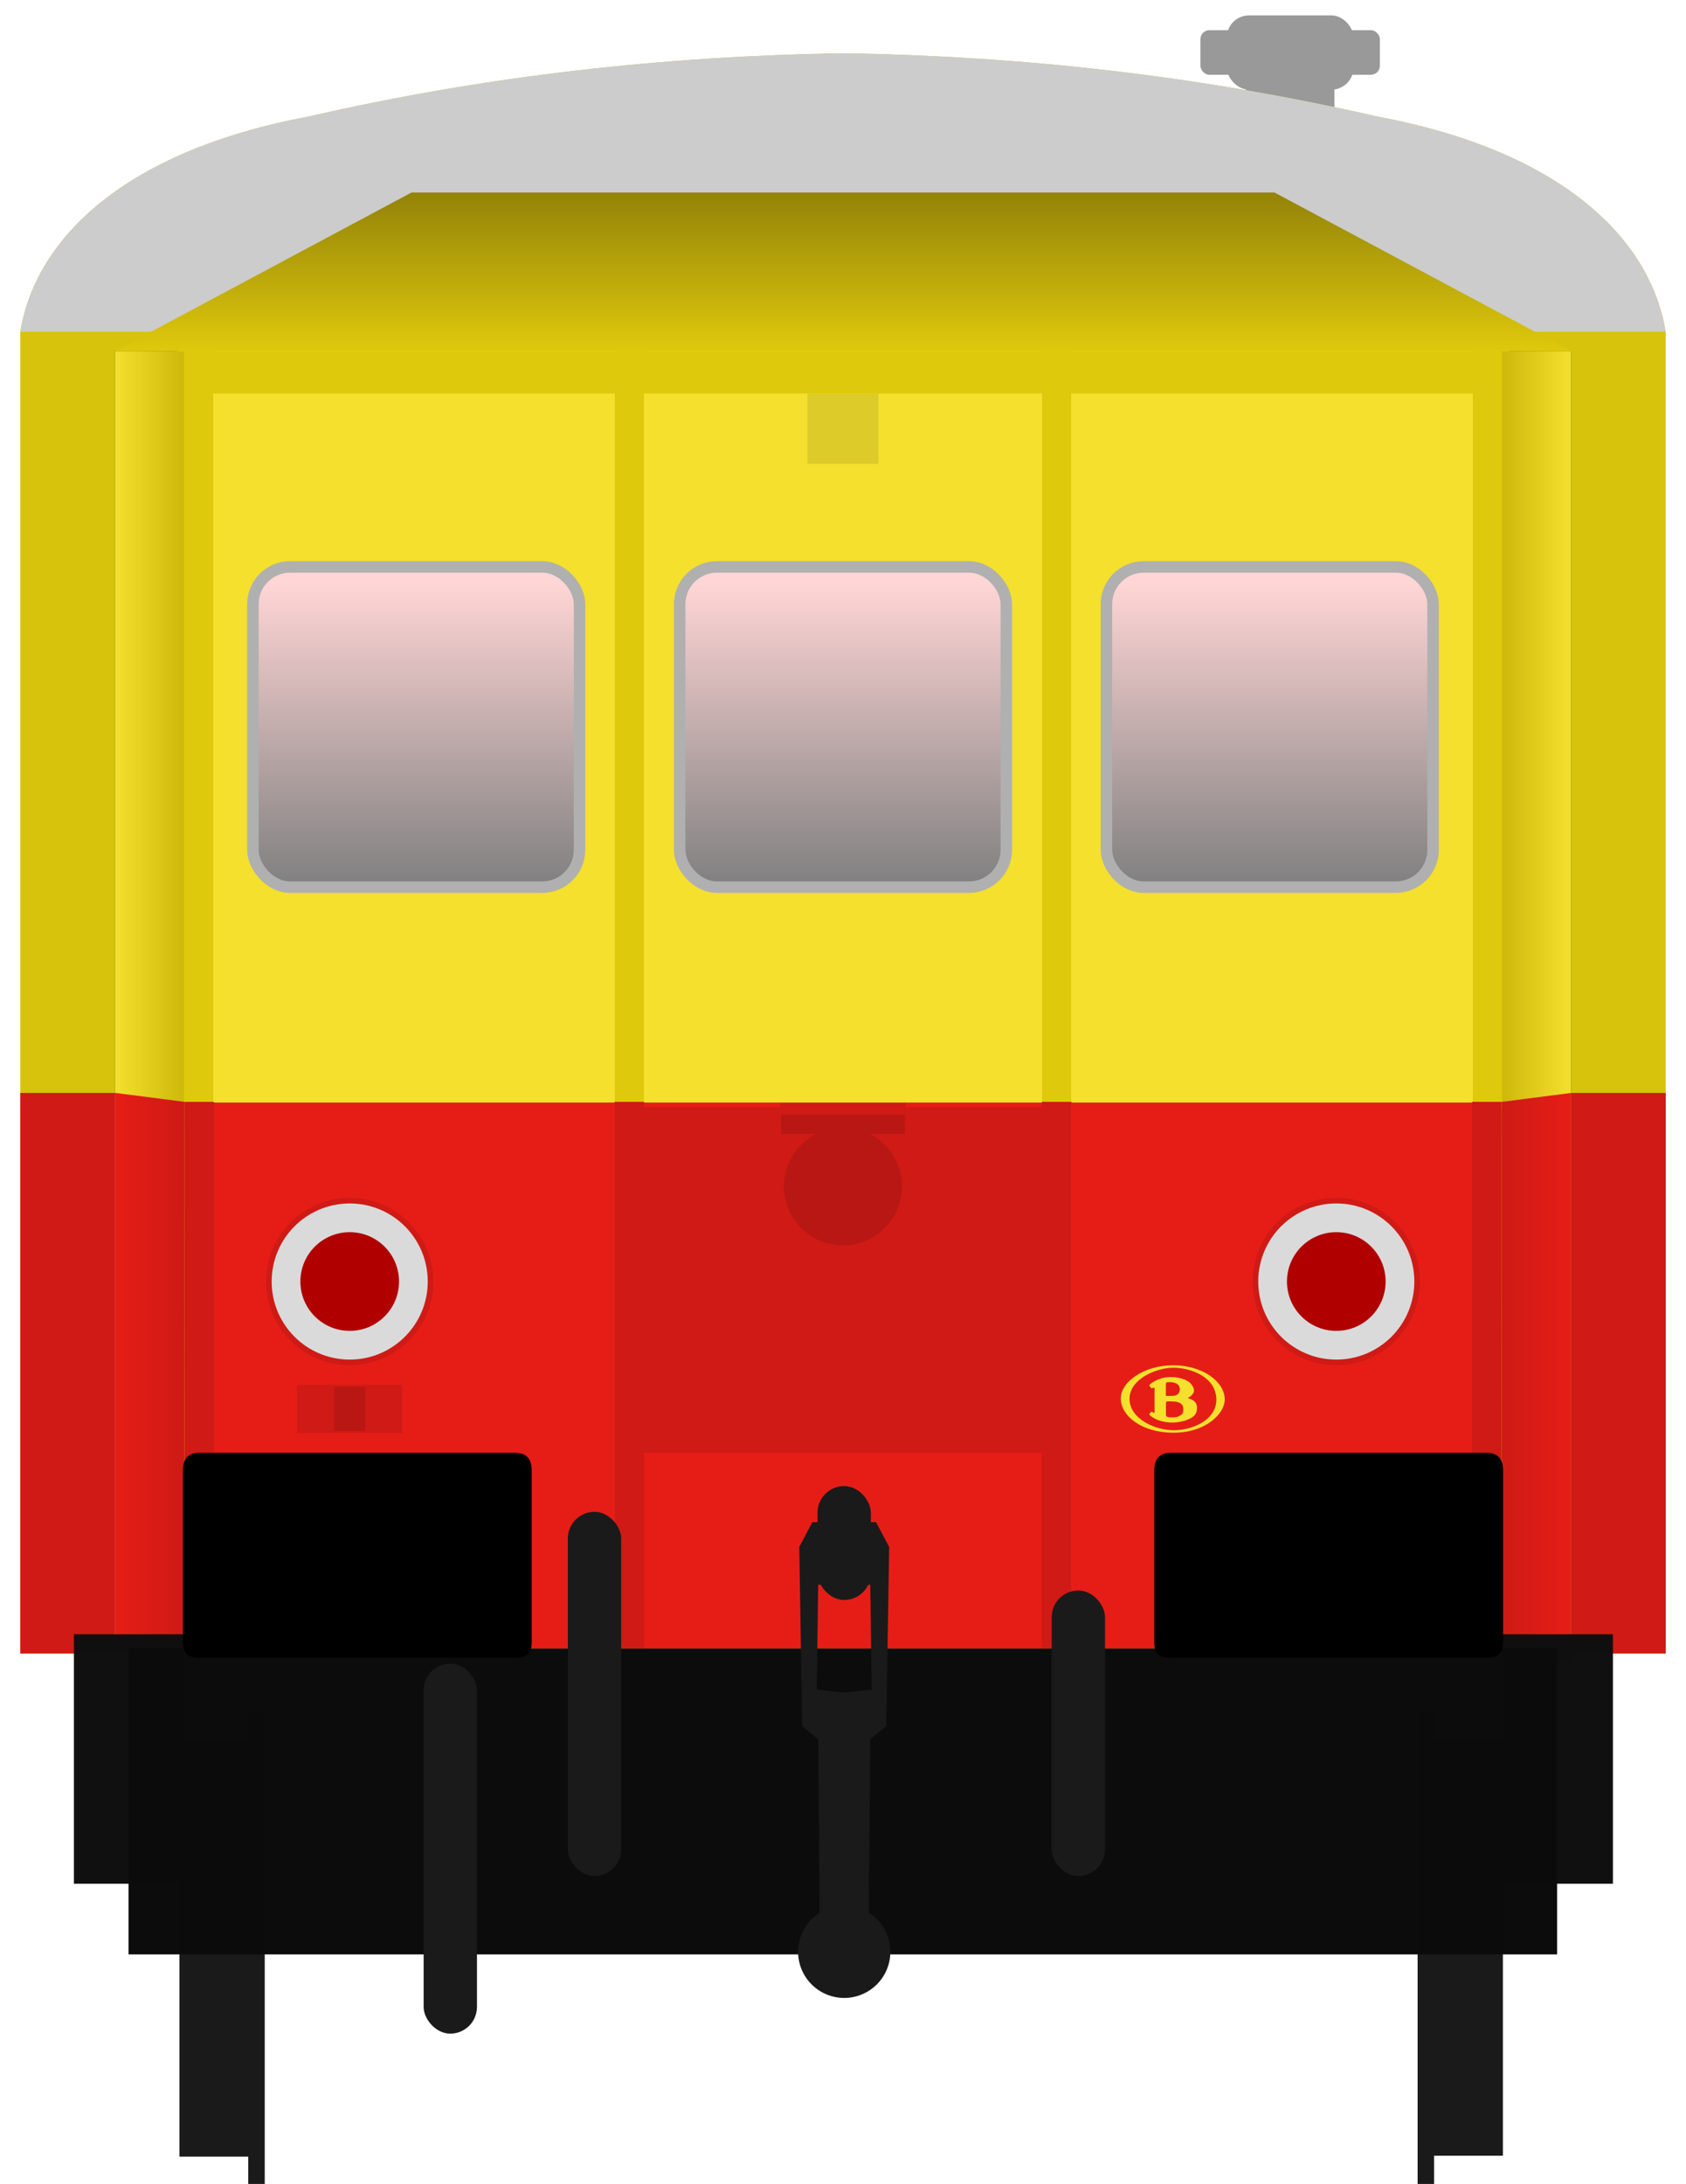 <?xml version="1.0" encoding="utf-8" standalone="no"?>
<!DOCTYPE svg PUBLIC "-//W3C//DTD SVG 1.1//EN" "http://www.w3.org/Graphics/SVG/1.1/DTD/svg11.dtd">
<svg version="1.1" width="293.49" height="380" xmlns="http://www.w3.org/2000/svg" xmlns:xlink="http://www.w3.org/1999/xlink">
<defs>
<linearGradient id="linearGradient4798" x1="61.277" x2="169.78" y1="317.29" y2="316.65" gradientUnits="userSpaceOnUse"><stop stop-color="#ffd5d5" offset="0"/><stop stop-color="#808080" offset="1"/></linearGradient>
<linearGradient id="linearGradient2556" x1="46.466" x2="46.466" y1="131.51" y2="184.12" gradientUnits="userSpaceOnUse" xlink:href="#linearGradient4798"/>
<linearGradient id="linearGradient2629" x1="46.466" x2="46.466" y1="131.51" y2="184.12" gradientTransform="translate(74.29)" gradientUnits="userSpaceOnUse" xlink:href="#linearGradient4798"/>
<linearGradient id="linearGradient2667" x1="46.466" x2="46.466" y1="131.51" y2="184.12" gradientTransform="translate(-74.29)" gradientUnits="userSpaceOnUse" xlink:href="#linearGradient4798"/>
<linearGradient id="linearGradient2678" x1="20.004" x2="32.038" y1="192.71" y2="192.71" gradientUnits="userSpaceOnUse"><stop stop-color="#f4e02d" offset="0"/><stop stop-color="#ceb80a" offset="1"/></linearGradient>
<linearGradient id="linearGradient2738" x1="261.45" x2="273.48" y1="192.71" y2="192.71" gradientUnits="userSpaceOnUse"><stop stop-color="#ceb80a" offset="0"/><stop stop-color="#f4e02d" offset="1"/></linearGradient>
<linearGradient id="linearGradient2754" x1="164.99" x2="164.99" y1="81.082" y2="53.494" gradientUnits="userSpaceOnUse"><stop stop-color="#dfc90c" offset="0"/><stop stop-color="#938308" offset="1"/></linearGradient>
<linearGradient id="linearGradient8720" x1="20.004" x2="32.038" y1="192.71" y2="192.71" gradientTransform="translate(.023 129.08)" gradientUnits="userSpaceOnUse"><stop stop-color="#e61d17" offset="0"/><stop stop-color="#cf1a15" offset="1"/></linearGradient>
<linearGradient id="linearGradient67426" x1="20.004" x2="32.038" y1="192.71" y2="192.71" gradientTransform="matrix(-1 0 0 1 293.48 130.29)" gradientUnits="userSpaceOnUse" xlink:href="#linearGradient8720"/>
<linearGradient id="linearGradient67459" x1="20.004" x2="32.038" y1="192.71" y2="192.71" gradientTransform="matrix(-1 0 0 1 293.48 129.09)" gradientUnits="userSpaceOnUse" xlink:href="#linearGradient8720"/>
</defs>
<g transform="matrix(3.787 0 0 3.787 -213.89 -433.36)" fill="#999" fill-opacity=".996">
<rect x="111.66" y="115.82" width="8.247" height="2.049" ry=".41"/>
<rect x="112.87" y="115.14" width="5.828" height="3.414" ry="1.024"/>
<rect x="113.75" y="116.78" width="4.069" height="4.992" ry="0"/>
</g>
<g transform="translate(0 -19.998)">
<path d="m146.74 29.262c-30.681 0.499-61.632 3.804-92.955 11.002-31.93 5.946-47.581 21.111-50.248 37.465h0.004v229.97h286.41v-229.97h-4e-3c-2.667-16.354-18.32-31.519-50.25-37.465-31.323-7.197-62.274-10.503-92.955-11.002z" fill="#d7c20c"/>
<path d="m146.74 29.262c-30.681 0.499-61.632 3.804-92.955 11.002-31.93 5.946-47.581 21.111-50.248 37.465h286.41-4e-3c-2.667-16.354-18.32-31.519-50.25-37.465-31.323-7.197-62.274-10.503-92.955-11.002z" fill="#ccc"/>
<rect x="20.004" y="81.083" width="253.48" height="223.26" fill="#114232" stroke-width="2.051"/>
<rect x="30.819" y="211.84" width="227.9" height="94.963" fill="#e61d17"/>
<rect x="30.819" y="76.003" width="231.85" height="135.84" fill="#f4e02d"/>
<g fill="#dfc90c" stroke-width="2.303">
<rect x="32.038" y="81.082" width="5.07" height="223.26"/>
<rect x="256.38" y="81.083" width="5.07" height="223.26"/>
<g transform="translate(-.205)">
<rect x="107.23" y="81.082" width="5.07" height="223.26"/>
<rect x="181.6" y="81.082" width="5.07" height="223.26"/>
</g>
</g>
<g fill="#cf1a15">
<g transform="translate(.023)">
<rect x="106.95" y="211.72" width="5.154" height="94.983"/>
<rect x="181.34" y="211.72" width="5.154" height="94.983"/>
</g>
<g transform="translate(.12)">
<rect x="31.972" y="211.72" width="5.154" height="94.983"/>
<rect x="256.12" y="211.72" width="5.154" height="94.983"/>
</g>
<path d="m107.1 212.65v60.119h79.283v-60.119z"/>
</g>
<g stroke-width="2">
<rect x="20.004" y="81.082" width="12.034" height="223.26" ry="0" fill="url(#linearGradient2678)"/>
<path d="m20.027 210.16 12.066 1.553-0.032 95.981h-12.034z" fill="url(#linearGradient8720)"/>
<path d="m273.47 211.37-12.066 1.553 0.032 95.981h12.034z" fill="url(#linearGradient67426)"/>
<rect x="261.45" y="81.083" width="12.034" height="223.26" ry="0" fill="url(#linearGradient2738)"/>
<path d="m273.47 210.17-12.066 1.553 0.032 95.981h12.034z" fill="url(#linearGradient67459)"/>
</g>
<rect x="3.535" y="210.17" width="16.492" height="97.534" fill="#cf1a15"/>
<rect x="273.47" y="210.17" width="16.492" height="97.534" fill="#cf1a15"/>
<g transform="matrix(3.787,0,0,3.787,-291.78,-436.07)">
<g transform="matrix(1.026,0,0,1.243,-3.886,-56.525)" fill="#0f0f0f" fill-opacity=".996">
<rect x="82.194" y="202.77" width="4.944" height="9.221"/>
<rect x="146.2" y="202.77" width="4.944" height="9.221"/>
</g>
<g transform="matrix(.271 0 0 .281 66.343 31.877)" fill="#1a1a1a">
<g transform="matrix(1,0,0,1.694,-1.67,-458.94)">
<rect x="71.611" y="624.95" width="13.436" height="40.166" stroke-width="1.066"/>
<rect x="83.278" y="622.16" width="2.796" height="45.745" stroke-width="1.619"/>
</g>
<rect transform="scale(-1,1)" x="-294.42" y="599.58" width="13.436" height="68.031" stroke-width="1.387"/>
<rect transform="scale(-1,1)" x="-282.75" y="594.85" width="2.796" height="77.48" stroke-width="2.107"/>
</g>
<rect x="82.955" y="196.17" width="65.666" height="14.057" fill="#0b0b0b" fill-opacity=".996"/>
<g transform="matrix(.265 0 0 .265 72.343 40.393)" fill="#1a1a1a">
<rect x="116.25" y="564.15" width="9.25" height="63.139" ry="4.625"/>
<rect x="200.18" y="577.79" width="9.25" height="49.502" ry="4.625"/>
<g fill="#1a1a1a">
<rect x="91.236" y="590.47" width="9.25" height="64.149" ry="4.625"/>
<path d="m164.16 565.94v2e-3h-5.492l-2.273 4.293 0.504 31.062 2.779 2.273 0.25 30.095a8 8 0 0 0-3.736 6.764 8 8 0 0 0 8 8 8 8 0 0 0 8-8 8 8 0 0 0-3.736-6.758l0.25-30.103 2.777-2.273 0.506-31.062-2.273-4.293h-5.555zm0.049 10.61 4.496 0.25 0.252 18.182-4.776 0.504-4.758-0.502 0.254-18.182 4.531-0.252z"/>
<rect x="159.56" y="559.68" width="9.25" height="19.751" ry="4.625"/>
</g>
</g>
</g>
<g transform="translate(-3.536)" stroke-width="3.952">
<path d="m38.303 272.77c-2.752 0-2.93 2.022-2.93 3.221v29.588c0 1.01 0.032 2.853 2.664 2.853h55.396c2.632 0 2.664-1.843 2.664-2.853v-29.588c0-1.198-0.177-3.221-2.93-3.221h-37.158z"/>
<path d="m207.39 272.77c-2.752 0-2.93 2.022-2.93 3.221v29.588c0 1.01 0.032 2.853 2.664 2.853h55.396c2.632 0 2.664-1.843 2.664-2.853v-29.588c0-1.198-0.177-3.221-2.93-3.221h-37.158z"/>
</g>
<path d="m71.627 53.494-51.623 27.588h253.48l-51.623-27.588z" fill="url(#linearGradient2754)" stroke-width="2"/>
<g transform="translate(-2.438,-10)" stroke="#b0b0b0" stroke-width="2">
<rect x="46.46" y="128.64" width="56.861" height="55.721" ry="6.489" fill="url(#linearGradient2667)"/>
<rect x="120.75" y="128.64" width="56.861" height="55.721" ry="6.489" fill="url(#linearGradient2556)"/>
<rect x="195.04" y="128.64" width="56.861" height="55.721" ry="6.489" fill="url(#linearGradient2629)"/>
</g>
<rect x="32.038" y="81.082" width="229.41" height="7.378" fill="#dfc90c" stroke-width="1.488"/>
<g transform="translate(1.325)" stroke-width="2">
<circle cx="59.55" cy="242.98" r="14.566" fill="#cf1a15"/>
<circle cx="59.55" cy="242.98" r="11.086" fill="#b00000" stroke="#dadada" stroke-linecap="round" stroke-width="5" style="paint-order:stroke fill markers"/>
<circle cx="231.29" cy="242.98" r="14.566" fill="#cf1a15"/>
<circle cx="231.29" cy="242.98" r="11.086" fill="#b00000" stroke="#dadada" stroke-linecap="round" stroke-width="5" style="paint-order:stroke fill markers"/>
</g>
<rect x="51.713" y="260.96" width="18.324" height="8.405" fill="#cf1a15" stroke-width="3.787"/>
<rect x="58.186" y="261.34" width="5.386" height="7.641" fill="#b81713" stroke-width="3.787"/>
<rect x="135.84" y="211.93" width="21.816" height="28.999" fill="#cf1a15" stroke-width=".895"/>
<circle cx="146.74" cy="226.43" r="10.263" fill="#b81713" stroke-width=".759"/>
<rect x="135.97" y="213.96" width="21.54" height="3.33" fill="#b81713" stroke-width=".895"/>
<rect x="140.56" y="88.46" width="12.367" height="12.242" fill="#ddcb29" style="paint-order:fill markers stroke"/>
<g transform="matrix(.105 0 0 .108 196.38 257.6)" fill="#f4e02d" stroke-width=".626">
<path transform="matrix(1.596 0 0 1.598 -12.34 -.74)" d="m54.621 0.178c-30.187 0-54.547 16.514-54.547 33.638 2.19e-4 16.434 20.349 34.26 54.547 34.36 33.095 0.2 53.449-18.827 53.449-33.559-0.1-18.326-23.563-34.439-53.449-34.439zm0.199 2.502c17.952 0 44.528 9.214 44.518 32.248 0 20.329-24.459 30.744-44.115 30.744-19.657 0-46.043-11.517-46.043-31.746 0.11-19.739 27.288-31.246 45.64-31.246z"/>
<path transform="matrix(1.596 0 0 1.598 -12.34 -.74)" d="m51.803 12.084c-11.924 0-19.447 5.919-20.75 6.82-1.404 0.902-1.405 1.391-0.803 2.393 0.501 0.911 0.502 1.012 1.395 1.713 0.902 0.701 1.805-1e-3 2.607-0.301 0.913-0.31 0.912 0.691 0.912 0.691v23.844c0 1.202-1.103 1.002-1.103 1.002s-0.602-0.601-1.204-1.002c-0.501-0.4-0.801-0.299-1.302 0.102l-1.305 1.3c-0.802 0.892-0.302 1.292 0.1 1.903 0.401 0.591 2.107 1.802 5.617 3.695 3.51 1.903 11.031 3.707 17.349 3.707 6.319 0 12.346-1.303 17.25-3.406 4.814-2.103 8.725-4.516 8.725-11.416 0-7.02-6.117-8.623-8.123-9.324-1.916-0.691-1.114-0.992-0.111-1.493 1.013-0.49 5.014-3.102 5.125-6.507 0-3.305-3.008-7.111-4.713-8.412-1.705-1.202-7.732-5.309-19.666-5.309zm-1.543 5.129c1.636-0.03 3.047 0.088 3.047 0.088s8.132 0.401 8.132 7.111c0 6.61-7.019 6.609-7.019 6.609s-5.316 0.1-6.318 0.1c-1.414 0-1.204-0.801-1.204-0.801v-11.617s-0.109-1.202 1.696-1.402c0.551-0.053 1.12-0.078 1.666-0.088zm1.465 19.375c0.46 5e-3 0.956 0.016 1.482 0.041 7.622 0.1 11.834 2.404 11.834 7.512 0 5.207-1.396 5.708-4.404 7.31-3.109 1.602-6.118 1.201-9.828 1.201-3.811 0-3.811-2.402-3.811-2.402v-12.018s-0.099-1.503 1.596-1.603c0.677 0 1.749-0.055 3.131-0.041z"/>
</g>
</g>
</svg>
